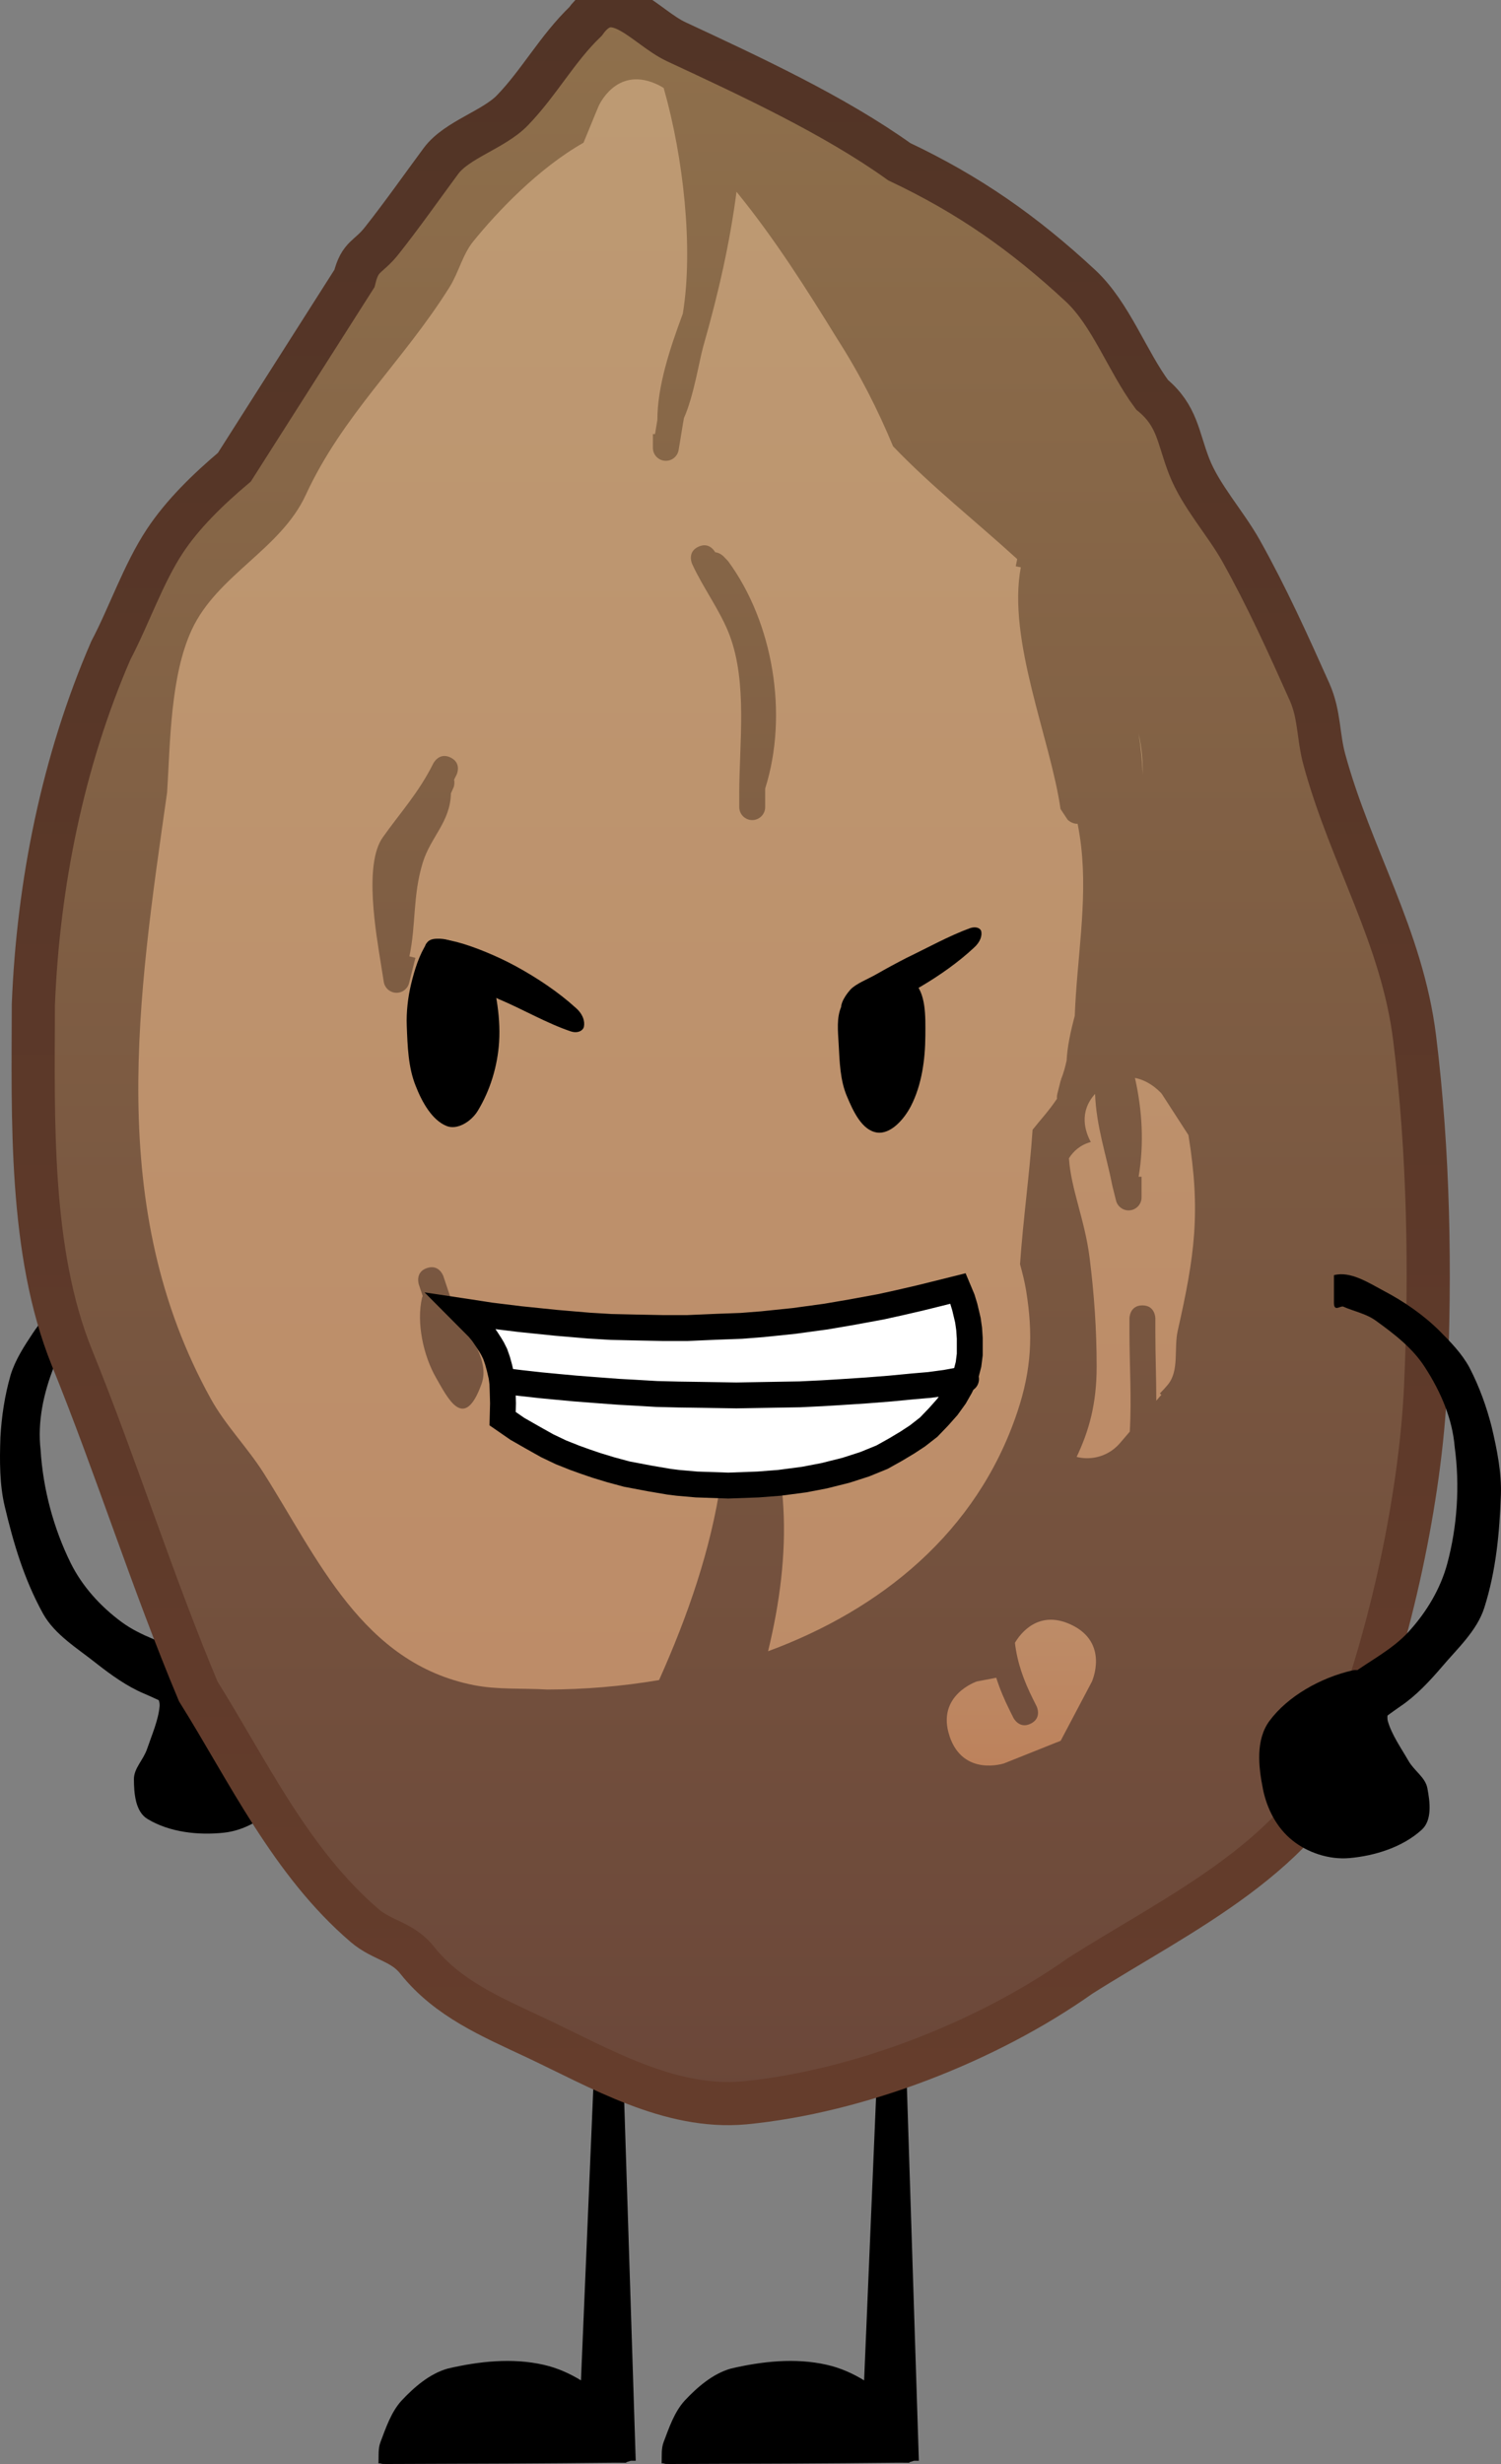 <svg version="1.1" xmlns="http://www.w3.org/2000/svg" xmlns:xlink="http://www.w3.org/1999/xlink" width="86.939" height="142.685" viewBox="0,0,86.939,142.685"><rect x="0" y="0" width="86.939" height="142.685" fill="#808080" stroke="none"/><defs><linearGradient x1="236.421" y1="114.25" x2="236.421" y2="245.5" gradientUnits="userSpaceOnUse" id="color-1"><stop offset="0" stop-color="#faf7ff"/><stop offset="1" stop-color="#faf7ff" stop-opacity="0"/></linearGradient><linearGradient x1="238.85" y1="108.824" x2="238.85" y2="230.305" gradientUnits="userSpaceOnUse" id="color-2"><stop offset="0" stop-color="#8f704c"/><stop offset="1" stop-color="#6b4739"/></linearGradient><linearGradient x1="231.908" y1="113.088" x2="231.908" y2="206.331" gradientUnits="userSpaceOnUse" id="color-3"><stop offset="0" stop-color="#bd9a73"/><stop offset="1" stop-color="#bd8c68"/></linearGradient><linearGradient x1="262.096" y1="170.911" x2="262.096" y2="192.931" gradientUnits="userSpaceOnUse" id="color-4"><stop offset="0" stop-color="#bd916c"/><stop offset="1" stop-color="#bd8c68"/></linearGradient><linearGradient x1="255.69" y1="202.285" x2="255.69" y2="210.73" gradientUnits="userSpaceOnUse" id="color-5"><stop offset="0" stop-color="#bd8c68"/><stop offset="1" stop-color="#bd825c"/></linearGradient><linearGradient x1="238.85" y1="108.824" x2="238.85" y2="230.305" gradientUnits="userSpaceOnUse" id="color-6"><stop offset="0" stop-color="#523426"/><stop offset="1" stop-color="#653d2c"/></linearGradient></defs><g transform="translate(-196.531,-108.491)"><g data-paper-data="{&quot;isPaintingLayer&quot;:true}" fill-rule="nonzero" stroke-linejoin="miter" stroke-miterlimit="10" stroke-dasharray="" stroke-dashoffset="0" style="mix-blend-mode: normal"><g data-paper-data="{&quot;index&quot;:null}" fill="#000000" stroke="none" stroke-width="0" stroke-linecap="round"><path d="M228.016,245.43c1.584,0.355 3.033,1.352 4.151,2.52c0.698,0.729 0.746,1.85 0.964,2.817c0.054,0.242 -0.166,0.248 -0.296,0.296c-0.199,0.073 0.434,0.038 -0.63,0.037c-4.258,0.045 -8.528,0.063 -12.786,0.074c-1.064,0.003 -0.608,0.002 -0.908,-0.037c-0.075,-0.01 -0.059,0.038 -0.056,-0.056c0.014,-0.376 -0.028,-0.802 0.111,-1.167c0.304,-0.798 0.613,-1.742 1.223,-2.409c0.717,-0.766 1.621,-1.557 2.668,-1.853c1.794,-0.422 3.745,-0.635 5.559,-0.222z"/><path d="M229.869,250.989l0.445,-3.929l-0.148,-0.371l0.889,-21.051l1.482,-0.074l0.815,25.424z"/></g><g data-paper-data="{&quot;index&quot;:null}" fill="#000000" stroke="none" stroke-width="0" stroke-linecap="round"><path d="M244.416,245.43c1.584,0.355 3.033,1.352 4.151,2.52c0.698,0.729 0.746,1.85 0.964,2.817c0.054,0.242 -0.166,0.248 -0.296,0.296c-0.199,0.073 0.434,0.038 -0.63,0.037c-4.258,0.045 -8.528,0.063 -12.786,0.074c-1.064,0.003 -0.608,0.002 -0.908,-0.037c-0.075,-0.01 -0.059,0.038 -0.056,-0.056c0.014,-0.376 -0.028,-0.802 0.111,-1.167c0.304,-0.798 0.613,-1.742 1.223,-2.409c0.717,-0.766 1.621,-1.557 2.668,-1.853c1.794,-0.422 3.745,-0.635 5.559,-0.222z"/><path d="M246.269,250.989l0.445,-3.929l-0.148,-0.371l0.889,-21.051l1.482,-0.074l0.815,25.424z"/></g><g data-paper-data="{&quot;index&quot;:null}" fill="#000000" stroke="none" stroke-width="0" stroke-linecap="round"><path d="M212.537,212.978c-0.701,0.841 -1.841,1.511 -3.032,1.64c-1.483,0.161 -3.141,-0.021 -4.416,-0.785c-0.725,-0.424 -0.798,-1.506 -0.801,-2.316c-0.002,-0.635 0.547,-1.108 0.767,-1.762c0.275,-0.813 0.651,-1.656 0.721,-2.47c0.044,-0.519 -0.559,-1.067 -0.326,-1.537c0.379,-0.754 0.93,-1.766 1.764,-1.756c1.905,0.057 3.97,0.74 5.28,1.929c1.007,0.916 1.144,2.461 1.143,3.784c-0.001,1.145 -0.326,2.359 -1.101,3.272z"/><path d="M209.612,208.006c0.189,1.002 -3.238,-0.806 -4.763,-1.454c-0.955,-0.405 -1.866,-1.053 -2.748,-1.746c-1.068,-0.854 -2.403,-1.651 -3.082,-2.88c-1.099,-1.996 -1.71,-4.078 -2.217,-6.216c-0.293,-1.234 -0.297,-2.625 -0.247,-3.989c0.067,-1.181 0.237,-2.38 0.592,-3.61c0.27,-0.879 0.784,-1.666 1.299,-2.441c0.733,-1.085 1.681,-2.058 2.701,-2.883c0.784,-0.641 1.679,-1.518 2.657,-1.456l0.313,1.575c0.104,0.524 -0.337,0.228 -0.483,0.314c-0.574,0.402 -1.219,0.658 -1.681,1.152c-0.934,1 -1.811,2.008 -2.287,3.237c-0.623,1.572 -0.97,3.229 -0.783,4.848c0.138,2.26 0.752,4.534 1.734,6.53c0.67,1.36 1.738,2.539 2.977,3.446c1.108,0.813 2.484,1.192 3.734,1.768c0.582,0.275 1.393,0.524 1.783,1.283z"/></g><path d="" fill="#ebe3ff" stroke="none" stroke-width="0" stroke-linecap="butt"/><path d="" fill="url(#color-1)" stroke="none" stroke-width="0" stroke-linecap="butt"/><path d="" fill="none" stroke="#a69ac2" stroke-width="2.5" stroke-linecap="butt"/><g stroke-linecap="butt"><path d="M210.103,135.542c1.942,-3.81 4,-7.441 6.957,-10.924c0.331,-1.341 0.787,-1.185 1.582,-2.189c1.199,-1.515 2.401,-3.227 3.43,-4.617c0.913,-1.233 3.049,-1.809 4.134,-2.928c1.549,-1.599 2.604,-3.58 4.232,-5.143c1.643,-2.289 3.46,0.328 5.265,1.169c4.302,2.004 9.15,4.251 12.915,6.946c4.01,1.896 7.203,4.124 10.493,7.18c1.756,1.631 2.709,4.376 4.147,6.312c1.484,1.229 1.495,2.479 2.152,4.159c0.668,1.709 2.105,3.273 3.004,4.879c1.504,2.687 2.734,5.412 3.98,8.2c0.571,1.299 0.478,2.546 0.843,3.884c1.53,5.618 4.503,10.253 5.232,16.145c0.817,6.599 0.936,13.55 0.633,20.19c-0.297,6.44 -2.025,14.339 -4.33,20.354c-2.622,6.776 -9.924,10.098 -15.667,13.743c-5.41,3.829 -12.861,6.719 -19.458,7.361c-4.346,0.395 -8.405,-2.04 -12.14,-3.794c-2.502,-1.175 -5.033,-2.238 -6.802,-4.451c-0.849,-1.097 -2.032,-1.147 -3.049,-2.018c-4.278,-3.66 -6.741,-8.925 -9.643,-13.566c-2.68,-6.391 -4.742,-12.981 -7.323,-19.339c-2.482,-6.136 -2.24,-13.92 -2.227,-20.436c0.276,-6.96 1.707,-14.093 4.487,-20.501c1.063,-2.019 1.883,-4.453 3.131,-6.339c1.014,-1.532 2.453,-2.949 4.026,-4.276z" fill="url(#color-2)" stroke="none" stroke-width="0.5"/><path d="M239.308,119.742c2.126,2.628 3.939,5.486 5.708,8.358c1.307,2.038 2.364,4.118 3.242,6.236c2.218,2.317 4.8,4.348 7.19,6.53l-0.084,0.418l0.294,0.059c-0.799,4.196 1.724,9.96 2.299,13.994l0.412,0.624c0,0 0.251,0.251 0.579,0.235c0.086,0.442 0.156,0.884 0.206,1.326c0.371,3.26 -0.259,6.587 -0.371,9.791c-0.246,0.92 -0.442,1.845 -0.471,2.585c-0.079,0.35 -0.164,0.707 -0.328,1.101l0.008,0.054l-0.022,-0.005l-0.196,0.784c-0.017,0.063 -0.026,0.13 -0.026,0.198c0,0.029 0.002,0.058 0.005,0.086c-0.501,0.744 -0.964,1.225 -1.414,1.797c-0.176,2.587 -0.544,5.16 -0.727,7.785c0.143,0.519 0.272,1.03 0.353,1.531c0.408,2.512 0.319,4.558 -0.511,7.033c-2.342,6.993 -7.932,11.448 -14.436,13.849c1.362,-5.607 1.425,-11.111 -1.263,-16.254l0.127,-0.042l-0.469,-1.407c-0.094,-0.306 -0.38,-0.529 -0.717,-0.529c-0.414,0 -0.75,0.336 -0.75,0.75v0.8c0,2.327 0.677,4.496 0.345,6.797c-0.572,3.967 -1.934,7.867 -3.586,11.554c-2.164,0.368 -4.347,0.545 -6.474,0.548c-1.418,-0.085 -2.861,0.02 -4.255,-0.254c-6.458,-1.27 -9.025,-7.324 -12.188,-12.303c-0.938,-1.476 -2.197,-2.743 -3.044,-4.273c-6.142,-11.088 -4.209,-23.318 -2.533,-35.125c0.18,-2.877 0.187,-6.745 1.428,-9.416c1.474,-3.172 5.144,-4.644 6.601,-7.803c2.138,-4.635 5.643,-7.743 8.331,-12.04c0.527,-0.843 0.748,-1.874 1.374,-2.647c1.378,-1.702 3.772,-4.232 6.383,-5.711c0.325,-0.772 0.615,-1.51 0.872,-2.113c0,0 0.985,-2.298 3.283,-1.313c0.183,0.078 0.345,0.165 0.489,0.258c1.141,3.994 1.731,9.276 1.108,13.068c-0.769,2.065 -1.472,4.214 -1.475,6.157c-0.013,0.077 -0.026,0.155 -0.038,0.233l-0.097,0.581h-0.123v0.8c0,0.414 0.336,0.75 0.75,0.75c0.377,0 0.688,-0.278 0.742,-0.639l0.207,-1.25l-0.002,-0l0.002,-0.004c0.03,-0.198 0.065,-0.395 0.102,-0.591c0.564,-1.255 0.891,-3.351 1.115,-4.137c0.909,-3.185 1.544,-6.035 1.928,-8.96c0.037,0.048 0.074,0.096 0.113,0.143zM222.971,153.367c0,0 0.335,-0.671 -0.335,-1.006c-0.671,-0.335 -1.006,0.335 -1.006,0.335c-0.86,1.721 -1.917,2.854 -2.933,4.291c-1.103,1.561 -0.377,5.594 -0.1,7.344l0.161,1.007c0.052,0.364 0.364,0.643 0.742,0.643c0.357,0 0.656,-0.249 0.731,-0.583l0.36,-1.44l-0.348,-0.087c0.391,-1.807 0.183,-3.515 0.779,-5.44c0.458,-1.479 1.593,-2.345 1.627,-4l0.162,-0.363c0,0 0.068,-0.204 0.022,-0.43c0.046,-0.089 0.091,-0.18 0.137,-0.272zM239.35,154.431v0.8c0,0.414 0.336,0.75 0.75,0.75c0.414,0 0.75,-0.336 0.75,-0.75v-0.8c0,-0.092 0,-0.185 0.001,-0.278c1.359,-4.3 0.456,-9.623 -2.149,-13.169l-0.272,-0.284c0,0 -0.199,-0.199 -0.475,-0.231c-0.089,-0.153 -0.399,-0.579 -0.966,-0.321c-0.683,0.31 -0.372,0.993 -0.372,0.993c0.634,1.395 1.653,2.741 2.179,4.15c1.033,2.763 0.553,6.25 0.553,9.14zM220.789,182.869l0.224,0.67c-0.028,0.065 -0.04,0.111 -0.04,0.111c-0.331,1.437 0.076,3.347 0.824,4.642c0.67,1.16 1.618,3.148 2.628,0.332c0.595,-1.657 -1.394,-3.513 -1.808,-5.014l-0.405,-1.216c0,0 -0.237,-0.712 -0.949,-0.474c-0.712,0.237 -0.474,0.949 -0.474,0.949z" fill="url(#color-3)" stroke="none" stroke-width="0.5"/><path d="M262.48,150.973c0.181,0.805 0.245,1.59 0.239,2.368c-0.033,-0.802 -0.109,-1.593 -0.239,-2.368z" fill="#bd9a73" stroke="none" stroke-width="0.5"/><path d="M259.711,174.621c-0.322,-0.59 -0.708,-1.723 0.247,-2.784c0.075,1.909 0.642,3.489 1.01,5.359l0.012,0.016l-0.007,0.002l0.196,0.785c0.076,0.334 0.374,0.583 0.731,0.583c0.414,0 0.75,-0.336 0.75,-0.75v-1.2h-0.169c0.321,-1.898 0.214,-3.836 -0.212,-5.72c0.931,0.176 1.552,0.92 1.552,0.92l1.545,2.389c0.72,4.435 0.367,6.974 -0.618,11.32c-0.235,1.036 0.103,2.318 -0.576,3.135c-0.147,0.177 -0.301,0.346 -0.461,0.508l0.088,0.075l-0.294,0.342c-0.001,-1.328 -0.055,-2.66 -0.055,-3.969v-0.8c0,0 0,-0.75 -0.75,-0.75c-0.75,0 -0.75,0.75 -0.75,0.75v0.8c0,1.894 0.13,3.851 0.019,5.761l-0.56,0.654c-0.459,0.542 -1.143,0.885 -1.909,0.885c-0.21,0 -0.414,-0.026 -0.609,-0.075c0.722,-1.521 1.159,-3.083 1.159,-5.225c0,-2.178 -0.143,-4.187 -0.406,-6.292c-0.277,-2.217 -1.082,-3.983 -1.199,-5.777c0.252,-0.398 0.648,-0.774 1.266,-0.941z" fill="url(#color-4)" stroke="none" stroke-width="0.5"/><path d="M251.529,209.022c-0.791,-2.372 1.581,-3.162 1.581,-3.162l1.124,-0.215c0.202,0.636 0.467,1.265 0.795,1.922l0.2,0.4c0,0 0.335,0.671 1.006,0.335c0.671,-0.335 0.335,-1.006 0.335,-1.006l-0.2,-0.4c-0.561,-1.122 -0.915,-2.123 -1.054,-3.273c0.293,-0.499 1.336,-1.936 3.231,-1.061c2.27,1.048 1.222,3.318 1.222,3.318c-0.601,1.138 -1.202,2.277 -1.803,3.415l-3.277,1.309c0,0 -2.372,0.791 -3.162,-1.581z" fill="url(#color-5)" stroke="none" stroke-width="0.5"/><path d="M217.06,124.618c0.331,-1.341 0.787,-1.185 1.582,-2.189c1.199,-1.515 2.401,-3.227 3.43,-4.617c0.913,-1.233 3.049,-1.809 4.134,-2.928c1.549,-1.599 2.604,-3.58 4.232,-5.143c1.643,-2.289 3.46,0.328 5.265,1.169c4.302,2.004 9.15,4.251 12.915,6.946c4.01,1.896 7.203,4.124 10.493,7.18c1.756,1.631 2.709,4.376 4.147,6.312c1.484,1.229 1.495,2.479 2.152,4.159c0.668,1.709 2.105,3.273 3.004,4.879c1.504,2.687 2.734,5.412 3.98,8.2c0.571,1.299 0.478,2.546 0.843,3.884c1.53,5.618 4.503,10.253 5.232,16.145c0.817,6.599 0.936,13.55 0.633,20.19c-0.297,6.44 -2.025,14.339 -4.33,20.354c-2.622,6.776 -9.924,10.098 -15.667,13.743c-5.41,3.829 -12.861,6.719 -19.458,7.361c-4.346,0.395 -8.405,-2.04 -12.14,-3.794c-2.502,-1.175 -5.033,-2.238 -6.802,-4.451c-0.849,-1.097 -2.032,-1.147 -3.049,-2.018c-4.278,-3.66 -6.741,-8.925 -9.643,-13.566c-2.68,-6.391 -4.742,-12.981 -7.323,-19.339c-2.482,-6.136 -2.24,-13.92 -2.227,-20.436c0.276,-6.96 1.707,-14.093 4.487,-20.501c1.063,-2.019 1.883,-4.453 3.131,-6.339c1.014,-1.532 2.453,-2.949 4.026,-4.276z" fill="none" stroke="url(#color-6)" stroke-width="2.5"/></g><g fill="#000000" stroke="none" stroke-width="0" stroke-linecap="round"><path d="M269.679,212.076c-0.259,-1.298 -0.426,-2.84 0.383,-3.935c1.053,-1.422 2.946,-2.494 4.803,-2.921c0.816,-0.172 1.554,0.713 2.073,1.378c0.32,0.416 -0.165,1.071 -0.02,1.571c0.228,0.785 0.761,1.538 1.189,2.282c0.343,0.598 0.974,0.956 1.096,1.578c0.154,0.796 0.294,1.87 -0.334,2.428c-1.102,0.998 -2.693,1.5 -4.179,1.631c-1.194,0.106 -2.442,-0.33 -3.294,-1.018c-0.938,-0.745 -1.494,-1.872 -1.718,-2.995z"/><path d="M273.296,207.056c0.234,-0.82 0.981,-1.223 1.498,-1.605c1.114,-0.808 2.389,-1.448 3.318,-2.462c1.038,-1.131 1.856,-2.496 2.248,-3.96c0.575,-2.15 0.733,-4.499 0.428,-6.743c-0.132,-1.624 -0.795,-3.182 -1.713,-4.602c-0.706,-1.113 -1.763,-1.93 -2.874,-2.729c-0.549,-0.395 -1.232,-0.52 -1.873,-0.803c-0.161,-0.056 -0.535,0.321 -0.535,-0.214v-1.605c0.947,-0.252 1.996,0.433 2.89,0.91c1.161,0.61 2.281,1.38 3.211,2.301c0.657,0.66 1.314,1.331 1.75,2.141c0.588,1.137 0.989,2.279 1.284,3.425c0.315,1.328 0.582,2.692 0.535,3.96c-0.082,2.196 -0.274,4.357 -0.963,6.529c-0.427,1.337 -1.581,2.379 -2.462,3.425c-0.729,0.851 -1.497,1.664 -2.355,2.248c-1.37,0.934 -4.379,3.375 -4.388,2.355z"/></g><g stroke-linecap="round"><path d="M252.491,186.605v0.425l-0.071,0.547l-0.177,0.668l-0.283,0.577l-0.318,0.547l-0.424,0.577l-0.495,0.547l-0.566,0.577l-0.636,0.486l-0.566,0.364l-0.672,0.395l-0.778,0.425l-0.99,0.395l-1.061,0.334l-1.237,0.304l-1.131,0.213l-1.414,0.182l-1.202,0.091l-1.697,0.061l-1.803,-0.061l-1.061,-0.091l-0.495,-0.061l-1.096,-0.182l-1.308,-0.243l-0.919,-0.243l-0.813,-0.243l-0.636,-0.213l-0.601,-0.213l-0.778,-0.304l-0.778,-0.364l-0.884,-0.486l-0.813,-0.456l-0.834,-0.565l0.021,-0.856l-0.021,-0.753l-0.014,-0.364l-0.05,-0.37l-0.12,-0.504l-0.106,-0.377l-0.134,-0.377l-0.148,-0.292l-0.113,-0.188l-0.212,-0.322l-0.24,-0.346l-0.24,-0.285l-0.969,-0.954l0.495,0.073l1.16,0.176l1.669,0.2l2.05,0.206l1.888,0.158l1.251,0.073l1.386,0.03l1.584,0.03h1.343l1.718,-0.073l1.365,-0.049l1.188,-0.091l1.803,-0.182l1.817,-0.243l1.449,-0.243l1.683,-0.304l1.039,-0.225l1.153,-0.261l0.877,-0.213l1.294,-0.316l0.247,0.577l0.141,0.455l0.177,0.729l0.071,0.486l0.035,0.516z" data-paper-data="{&quot;index&quot;:null}" fill="#ffffff" stroke="none" stroke-width="0"/><path d="M252.7,186.485v0.443l-0.072,0.569l-0.18,0.696l-0.288,0.601l-0.324,0.569l-0.433,0.601l-0.505,0.569l-0.577,0.601l-0.649,0.506l-0.577,0.379l-0.685,0.411l-0.793,0.443l-1.009,0.411l-1.081,0.348l-1.262,0.316l-1.153,0.221l-1.442,0.19l-1.226,0.095l-1.73,0.063l-1.838,-0.063l-1.081,-0.095l-0.505,-0.063l-1.117,-0.19l-1.334,-0.253l-0.937,-0.253l-0.829,-0.253l-0.649,-0.221l-0.613,-0.221l-0.793,-0.316l-0.793,-0.379l-0.901,-0.506l-0.829,-0.474l-0.851,-0.588l0.022,-0.892l-0.022,-0.784l-0.014,-0.379l-0.05,-0.386l-0.123,-0.525l-0.108,-0.392l-0.137,-0.392l-0.151,-0.303l-0.115,-0.196l-0.216,-0.335l-0.245,-0.36l-0.245,-0.297l-0.988,-0.993l0.505,0.076l1.182,0.183l1.701,0.209l2.091,0.215l1.925,0.164l1.276,0.076l1.413,0.032l1.615,0.032h1.37l1.752,-0.076l1.391,-0.051l1.211,-0.095l1.838,-0.19l1.853,-0.253l1.478,-0.253l1.716,-0.316l1.06,-0.234l1.175,-0.272l0.894,-0.221l1.319,-0.329l0.252,0.601l0.144,0.474l0.18,0.759l0.072,0.506l0.036,0.537z" data-paper-data="{&quot;index&quot;:null}" fill="none" stroke="#000000" stroke-width="1.5"/><path d="M252.484,188.35l-1.182,0.215l-0.937,0.126l-0.959,0.082l-1.312,0.126l-1.355,0.107l-1.536,0.101l-1.038,0.063l-1.305,0.063l-3.677,0.063l-2.019,-0.032l-1.305,-0.019l-1.298,-0.032l-1.29,-0.076l-0.923,-0.051l-1.269,-0.095l-1.226,-0.095l-1.024,-0.095l-0.995,-0.095l-1.132,-0.126l-0.771,-0.095" data-paper-data="{&quot;index&quot;:null}" fill="none" stroke="#000000" stroke-width="1.5"/></g><g data-paper-data="{&quot;index&quot;:null}" fill="#000000" stroke="none" stroke-width="0" stroke-linecap="butt"><path d="M222.043,162.853c0.422,0.013 0.83,0.209 1.234,0.347c0.27,0.092 0.577,0.131 0.812,0.272c0.251,0.152 0.595,0.171 0.693,0.579c0.391,1.535 0.763,3.149 0.657,4.786c-0.092,1.405 -0.518,2.798 -1.234,3.978c-0.379,0.623 -1.187,1.13 -1.809,0.879c-0.839,-0.338 -1.422,-1.379 -1.788,-2.32c-0.434,-1.071 -0.472,-2.303 -0.517,-3.478c-0.031,-0.8 0.064,-1.639 0.252,-2.42c0.198,-0.822 0.466,-1.691 0.927,-2.391c0.151,-0.245 0.492,-0.24 0.772,-0.232z" data-paper-data="{&quot;origPos&quot;:null}"/><path d="M225.48,166.375c-0.671,-0.319 -1.353,-0.556 -2.019,-0.866c-0.584,-0.271 -1.33,-0.541 -1.707,-0.931c-0.478,-0.533 -0.764,-1.163 -0.518,-1.467c0.241,-0.298 0.818,-0.309 1.749,-0.071c0.931,0.238 2.301,0.795 3.393,1.387c1.263,0.686 2.503,1.521 3.473,2.402c0.449,0.377 0.566,0.811 0.499,1.121c-0.047,0.217 -0.35,0.404 -0.765,0.264c-1.374,-0.464 -2.735,-1.258 -4.104,-1.841z" data-paper-data="{&quot;origPos&quot;:null}"/></g><g data-paper-data="{&quot;index&quot;:null}" fill="#000000" stroke="none" stroke-width="0" stroke-linecap="butt"><path d="M249.413,165.298c0.77,0.684 0.721,2.056 0.715,3.164c-0.008,1.391 -0.21,2.864 -0.835,4.077c-0.399,0.774 -1.177,1.655 -1.977,1.532c-0.861,-0.134 -1.364,-1.225 -1.715,-2.06c-0.416,-0.951 -0.439,-2.049 -0.496,-3.088c-0.039,-0.72 -0.127,-1.5 0.152,-2.136c0.309,-0.637 0.877,-1.194 1.488,-1.412c0.842,-0.303 1.952,-0.709 2.669,-0.076z" data-paper-data="{&quot;origPos&quot;:null}"/><path d="M252.692,162.247c0.363,-0.134 0.632,-0.006 0.672,0.172c0.058,0.256 -0.047,0.626 -0.443,0.971c-0.856,0.8 -1.95,1.579 -3.064,2.234c-0.962,0.566 -2.17,1.12 -2.99,1.379c-0.82,0.259 -1.328,0.287 -1.539,0.053c-0.215,-0.239 0.038,-0.785 0.461,-1.262c0.334,-0.35 0.998,-0.598 1.506,-0.889c0.571,-0.327 1.161,-0.646 1.735,-0.941c1.226,-0.591 2.468,-1.278 3.662,-1.717z" data-paper-data="{&quot;origPos&quot;:null}"/></g></g></g></svg>